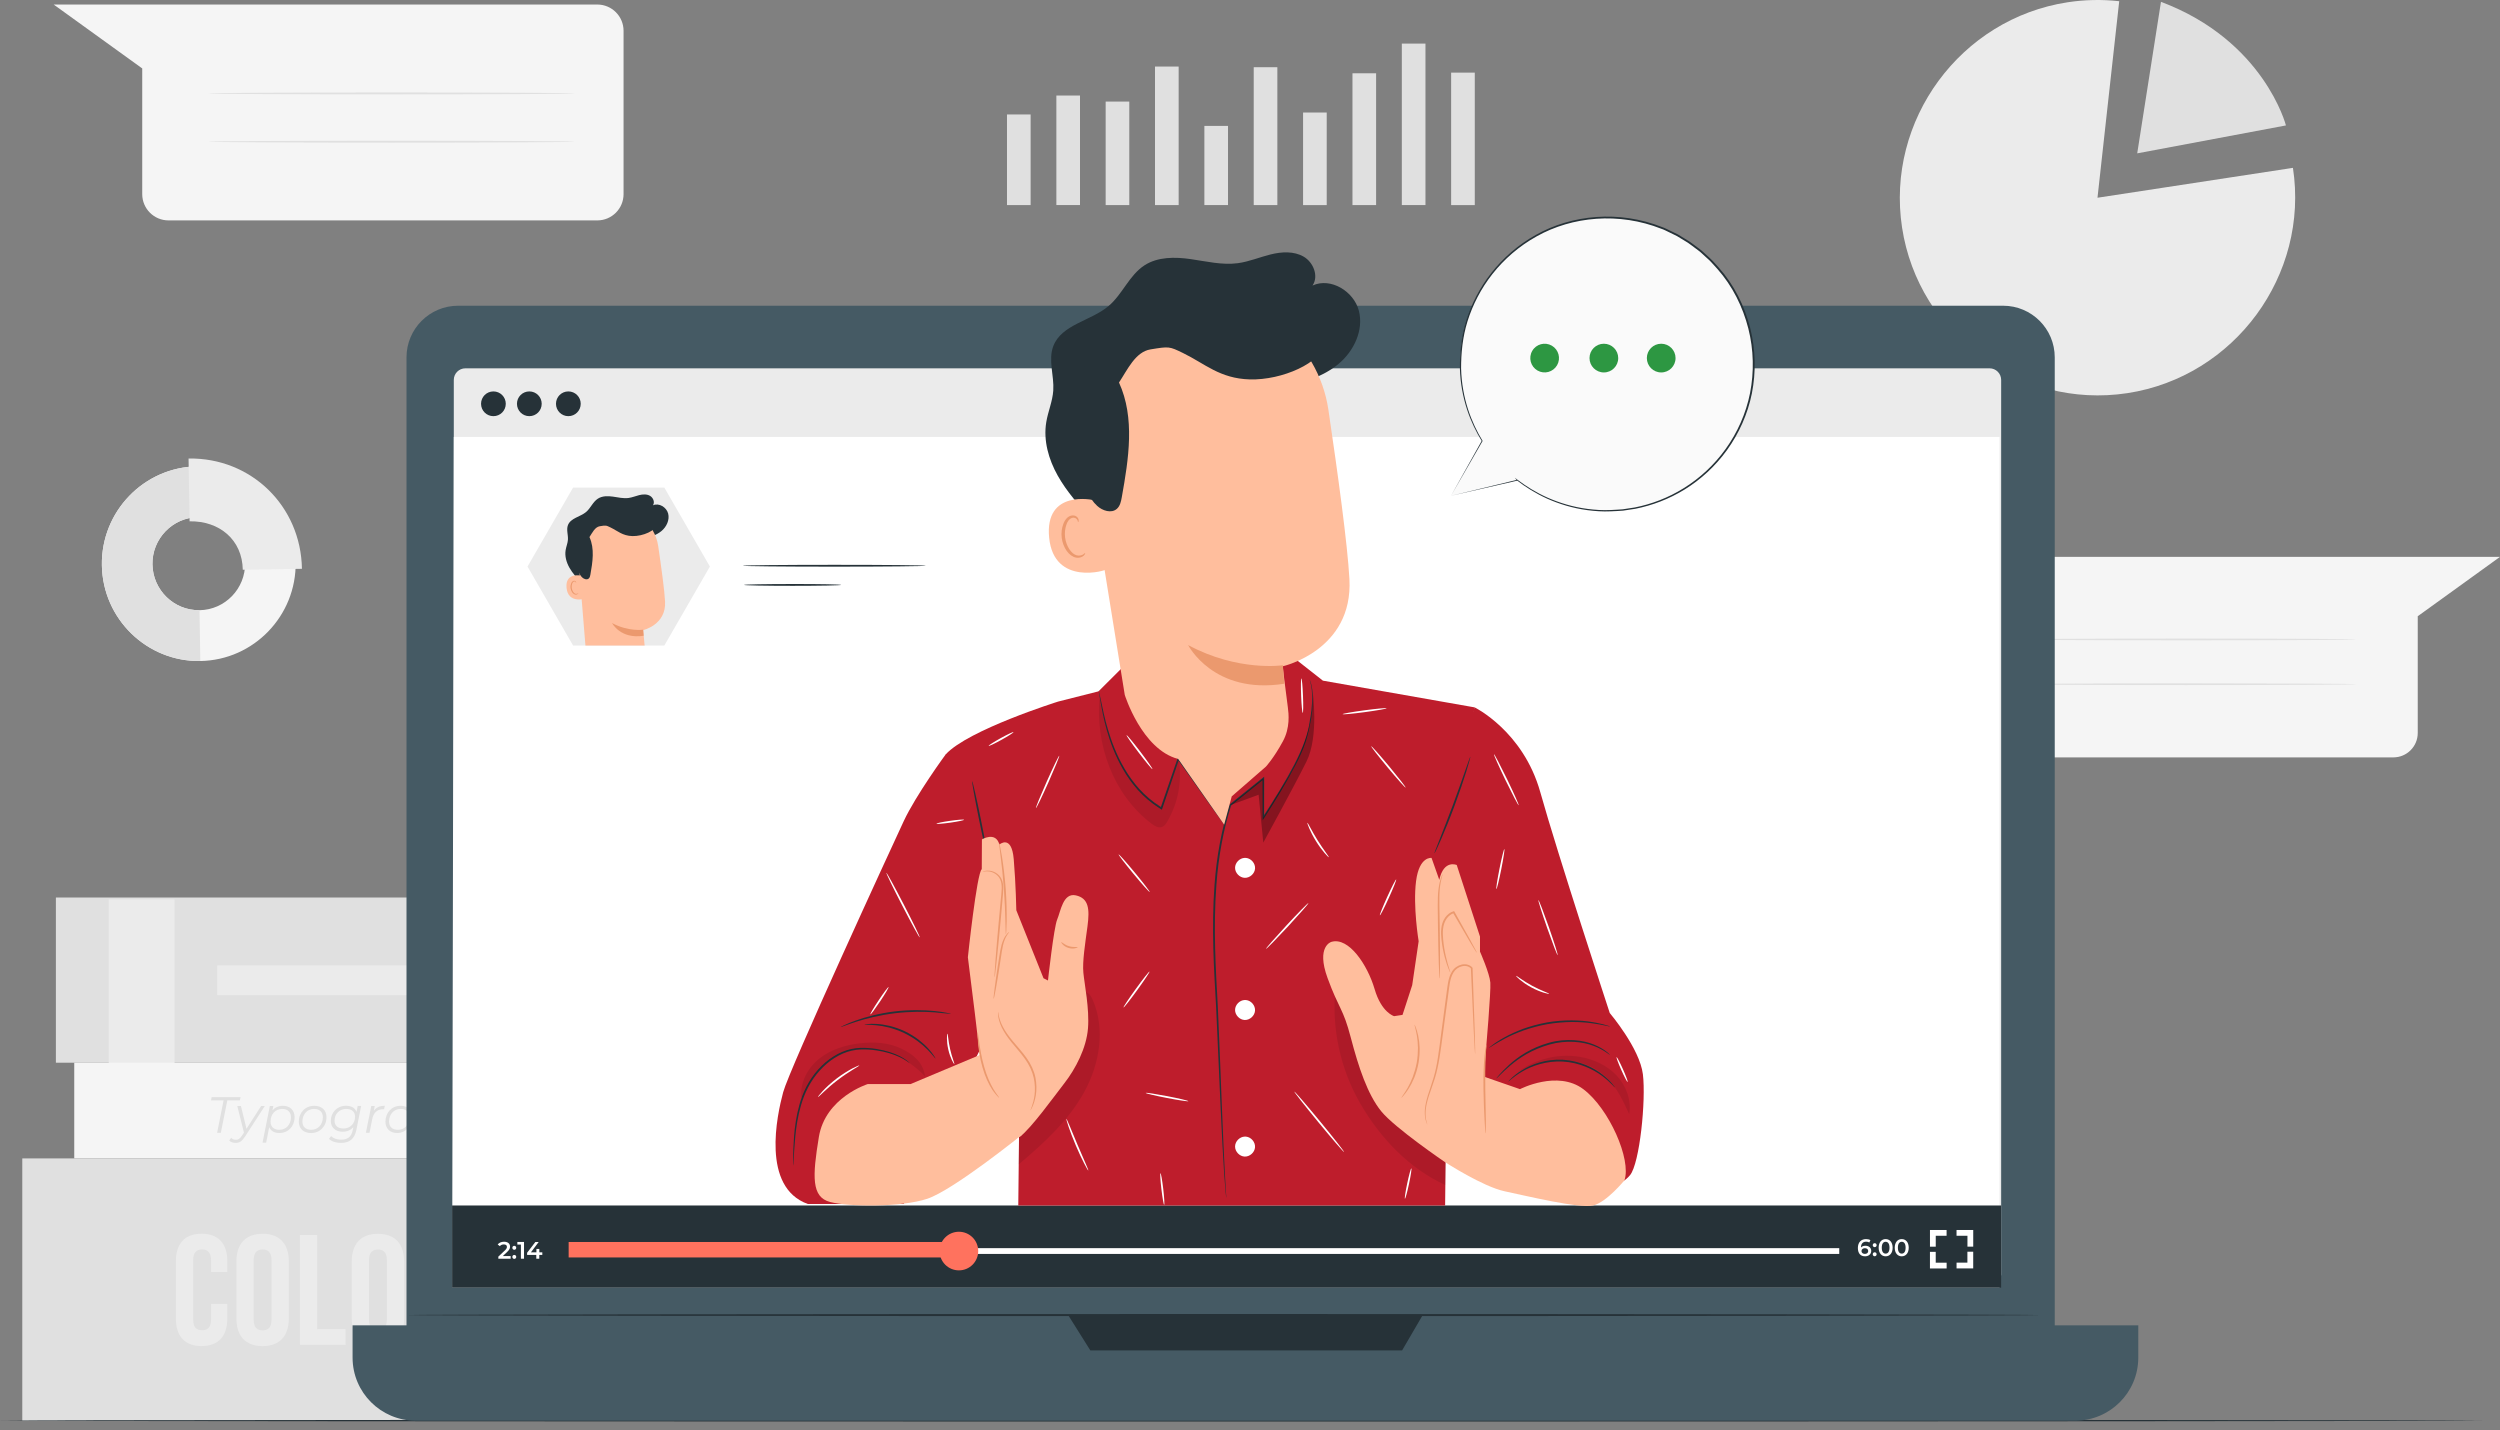 <svg xmlns="http://www.w3.org/2000/svg" width="222" height="127" viewBox="0 0 222 127" fill="none"><rect x="0" y="0" width="222" height="127" fill="#808080" stroke="none"/><path d="M177.155 49.449H212.53H222L214.695 54.721V65.091C214.695 66.287 213.726 67.256 212.53 67.256H177.155C175.96 67.256 174.99 66.287 174.99 65.091V51.614C174.99 50.419 175.96 49.449 177.155 49.449Z" fill="#F5F5F5"></path><path d="M179.023 56.782C179.023 56.826 185.787 56.861 194.13 56.861C202.473 56.861 209.236 56.826 209.236 56.782C209.236 56.738 202.473 56.703 194.13 56.703C185.787 56.703 179.023 56.738 179.023 56.782Z" fill="#E0E0E0"></path><path d="M179.023 60.758C179.023 60.802 185.787 60.837 194.13 60.837C202.473 60.837 209.236 60.802 209.236 60.758C209.236 60.714 202.473 60.68 194.13 60.68C185.787 60.68 179.023 60.718 179.023 60.758Z" fill="#E0E0E0"></path><path d="M109.048 11.18H106.949V18.21H109.048V11.18Z" fill="#E0E0E0"></path><path d="M91.519 10.164H89.42V18.211H91.519V10.164Z" fill="#E0E0E0"></path><path d="M95.904 8.484H93.805V18.209H95.904V8.484Z" fill="#E0E0E0"></path><path d="M100.281 9.02H98.182V18.212H100.281V9.02Z" fill="#E0E0E0"></path><path d="M104.664 5.91H102.564V18.212H104.664V5.91Z" fill="#E0E0E0"></path><path d="M113.429 5.969H111.33V18.211H113.429V5.969Z" fill="#E0E0E0"></path><path d="M117.812 9.992H115.713V18.213H117.812V9.992Z" fill="#E0E0E0"></path><path d="M122.199 6.508H120.1V18.212H122.199V6.508Z" fill="#E0E0E0"></path><path d="M126.582 3.871H124.482V18.21H126.582V3.871Z" fill="#E0E0E0"></path><path d="M130.96 6.449H128.861V18.213H130.96V6.449Z" fill="#E0E0E0"></path><path d="M186.257 17.559L203.613 14.906C205.067 24.426 198.43 33.458 188.91 34.912C179.389 36.366 170.357 29.729 168.903 20.209C167.449 10.688 174.086 1.656 183.607 0.202C185.124 -0.031 186.663 -0.062 188.186 0.108L186.257 17.559Z" fill="#EBEBEB"></path><path d="M191.894 0.164L189.785 13.618L202.991 11.138C202.994 11.135 201.052 3.598 191.894 0.164Z" fill="#E0E0E0"></path><path d="M9.046 50.195C8.97 45.43 12.769 41.49 17.512 41.411C22.258 41.336 26.179 45.15 26.255 49.915C26.33 54.68 22.532 58.62 17.789 58.699C13.043 58.774 9.122 54.96 9.046 50.195ZM21.764 49.987C21.726 47.709 19.854 45.883 17.584 45.921C15.315 45.959 13.499 47.841 13.537 50.12C13.575 52.398 15.447 54.223 17.716 54.186C19.986 54.151 21.802 52.266 21.764 49.987Z" fill="#F5F5F5"></path><path d="M9.046 50.194C8.97 45.429 12.769 41.489 17.512 41.41L17.584 45.92C15.315 45.958 13.499 47.84 13.537 50.118C13.575 52.397 15.447 54.222 17.716 54.185L17.789 58.694C13.043 58.773 9.122 54.959 9.046 50.194Z" fill="#E0E0E0"></path><path d="M16.744 40.716C22.296 40.628 26.724 44.933 26.812 50.51L21.559 50.595C21.515 47.929 19.488 46.249 16.835 46.293L16.744 40.716Z" fill="#EBEBEB"></path><path d="M64.955 80.547H54.016V93.551H64.955V80.547Z" fill="#F5F5F5"></path><path d="M54.396 79.699H4.963V94.368H54.396V79.699Z" fill="#E0E0E0"></path><path d="M65.28 80.933H53.062V79.699H65.28C65.62 79.699 65.897 79.976 65.897 80.316C65.897 80.659 65.62 80.933 65.28 80.933Z" fill="#E0E0E0"></path><path d="M65.28 94.363H53.062V93.129H65.28C65.62 93.129 65.897 93.406 65.897 93.746C65.897 94.089 65.62 94.363 65.28 94.363Z" fill="#E0E0E0"></path><path d="M50.507 79.699H44.666V94.368H50.507V79.699Z" fill="#EBEBEB"></path><path d="M15.497 79.863H9.656V94.532H15.497V79.863Z" fill="#EBEBEB"></path><path d="M64.95 82.691C64.95 82.726 62.583 82.757 59.662 82.757C56.742 82.757 54.375 82.729 54.375 82.691C54.375 82.656 56.742 82.625 59.662 82.625C62.583 82.625 64.95 82.656 64.95 82.691Z" fill="#E0E0E0"></path><path d="M64.95 84.652C64.95 84.687 62.583 84.718 59.662 84.718C56.742 84.718 54.375 84.69 54.375 84.652C54.375 84.617 56.742 84.586 59.662 84.586C62.583 84.586 64.95 84.614 64.95 84.652Z" fill="#E0E0E0"></path><path d="M64.95 87.05C64.95 87.085 62.583 87.117 59.662 87.117C56.742 87.117 54.375 87.088 54.375 87.05C54.375 87.016 56.742 86.984 59.662 86.984C62.583 86.984 64.95 87.013 64.95 87.05Z" fill="#E0E0E0"></path><path d="M64.95 89.453C64.95 89.487 62.583 89.519 59.662 89.519C56.742 89.519 54.375 89.491 54.375 89.453C54.375 89.418 56.742 89.387 59.662 89.387C62.583 89.39 64.95 89.418 64.95 89.453Z" fill="#E0E0E0"></path><path d="M64.95 91.847C64.95 91.882 62.583 91.913 59.662 91.913C56.742 91.913 54.375 91.885 54.375 91.847C54.375 91.813 56.742 91.781 59.662 91.781C62.583 91.784 64.95 91.813 64.95 91.847Z" fill="#E0E0E0"></path><path d="M41.523 85.731H19.285V88.371H41.523V85.731Z" fill="#EBEBEB"></path><path d="M64.839 94.656H53.732V102.581H64.839V94.656Z" fill="#FAFAFA"></path><path d="M53.858 94.367H6.594V102.865H53.858V94.367Z" fill="#F5F5F5"></path><path d="M53.514 94.944H65.451C65.608 94.944 65.737 94.815 65.737 94.657C65.737 94.5 65.608 94.371 65.451 94.371H53.514V94.944Z" fill="#F5F5F5"></path><path d="M53.514 102.869H65.605C65.677 102.869 65.737 102.809 65.737 102.737V102.425C65.737 102.353 65.677 102.293 65.605 102.293H53.514V102.869Z" fill="#F5F5F5"></path><path d="M64.841 96.16C64.841 96.195 62.383 96.226 59.349 96.226C56.315 96.226 53.857 96.198 53.857 96.16C53.857 96.125 56.315 96.094 59.349 96.094C62.38 96.094 64.841 96.125 64.841 96.16Z" fill="#E0E0E0"></path><path d="M64.841 97.66C64.841 97.695 62.383 97.726 59.349 97.726C56.315 97.726 53.857 97.698 53.857 97.66C53.857 97.625 56.315 97.594 59.349 97.594C62.38 97.597 64.841 97.625 64.841 97.66Z" fill="#E0E0E0"></path><path d="M64.841 99.16C64.841 99.195 62.383 99.226 59.349 99.226C56.315 99.226 53.857 99.198 53.857 99.16C53.857 99.125 56.315 99.094 59.349 99.094C62.38 99.094 64.841 99.122 64.841 99.16Z" fill="#E0E0E0"></path><path d="M64.841 100.66C64.841 100.694 62.383 100.726 59.349 100.726C56.315 100.726 53.857 100.698 53.857 100.66C53.857 100.625 56.315 100.594 59.349 100.594C62.38 100.594 64.841 100.622 64.841 100.66Z" fill="#E0E0E0"></path><path d="M66.522 103.621H55.185V125.101H66.522V103.621Z" fill="#EBEBEB"></path><path d="M55.188 102.867H1.979V126.156H55.188V102.867Z" fill="#E0E0E0"></path><path d="M67.41 126.155H53.732V124.645H67.41C67.829 124.645 68.165 124.981 68.165 125.4C68.165 125.818 67.826 126.155 67.41 126.155Z" fill="#E0E0E0"></path><path d="M67.819 104.374H53.732V102.863H67.819C68.011 102.863 68.165 103.017 68.165 103.209V104.028C68.165 104.22 68.008 104.374 67.819 104.374Z" fill="#E0E0E0"></path><path d="M66.522 106.5C66.522 106.534 63.985 106.566 60.854 106.566C57.722 106.566 55.185 106.537 55.185 106.5C55.185 106.465 57.722 106.434 60.854 106.434C63.985 106.437 66.522 106.465 66.522 106.5Z" fill="#E0E0E0"></path><path d="M66.522 109.254C66.522 109.288 63.985 109.32 60.854 109.32C57.722 109.32 55.185 109.291 55.185 109.254C55.185 109.219 57.722 109.188 60.854 109.188C63.985 109.187 66.522 109.216 66.522 109.254Z" fill="#E0E0E0"></path><path d="M66.522 112.011C66.522 112.046 63.985 112.077 60.854 112.077C57.722 112.077 55.185 112.049 55.185 112.011C55.185 111.977 57.722 111.945 60.854 111.945C63.985 111.945 66.522 111.977 66.522 112.011Z" fill="#E0E0E0"></path><path d="M66.522 114.765C66.522 114.8 63.985 114.831 60.854 114.831C57.722 114.831 55.185 114.803 55.185 114.765C55.185 114.731 57.722 114.699 60.854 114.699C63.985 114.702 66.522 114.731 66.522 114.765Z" fill="#E0E0E0"></path><path d="M66.522 117.527C66.522 117.562 63.985 117.593 60.854 117.593C57.722 117.593 55.185 117.565 55.185 117.527C55.185 117.492 57.722 117.461 60.854 117.461C63.985 117.461 66.522 117.489 66.522 117.527Z" fill="#E0E0E0"></path><path d="M66.522 120.281C66.522 120.316 63.985 120.347 60.854 120.347C57.722 120.347 55.185 120.319 55.185 120.281C55.185 120.246 57.722 120.215 60.854 120.215C63.985 120.215 66.522 120.246 66.522 120.281Z" fill="#E0E0E0"></path><path d="M66.522 123.027C66.522 123.062 63.985 123.093 60.854 123.093C57.722 123.093 55.185 123.065 55.185 123.027C55.185 122.992 57.722 122.961 60.854 122.961C63.985 122.964 66.522 122.992 66.522 123.027Z" fill="#E0E0E0"></path><path d="M20.187 115.783V117.08C20.187 118.641 19.406 119.531 17.902 119.531C16.398 119.531 15.617 118.641 15.617 117.08V112.006C15.617 110.445 16.398 109.555 17.902 109.555C19.406 109.555 20.187 110.445 20.187 112.006V112.954H18.739V111.909C18.739 111.213 18.434 110.949 17.946 110.949C17.458 110.949 17.153 111.213 17.153 111.909V117.177C17.153 117.873 17.458 118.124 17.946 118.124C18.434 118.124 18.739 117.873 18.739 117.177V115.783H20.187Z" fill="#EBEBEB"></path><path d="M20.994 112.01C20.994 110.449 21.816 109.559 23.32 109.559C24.824 109.559 25.646 110.449 25.646 112.01V117.084C25.646 118.645 24.824 119.535 23.32 119.535C21.816 119.535 20.994 118.645 20.994 117.084V112.01ZM22.527 117.178C22.527 117.873 22.832 118.138 23.32 118.138C23.808 118.138 24.113 117.873 24.113 117.178V111.913C24.113 111.217 23.808 110.953 23.32 110.953C22.832 110.953 22.527 111.217 22.527 111.913V117.178Z" fill="#EBEBEB"></path><path d="M26.635 109.672H28.167V118.031H30.688V119.425H26.635V109.672Z" fill="#EBEBEB"></path><path d="M31.234 112.014C31.234 110.453 32.056 109.562 33.56 109.562C35.065 109.562 35.886 110.453 35.886 112.014V117.087C35.886 118.648 35.065 119.539 33.56 119.539C32.056 119.539 31.234 118.648 31.234 117.087V112.014ZM32.767 117.182C32.767 117.877 33.072 118.142 33.56 118.142C34.048 118.142 34.353 117.877 34.353 117.182V111.917C34.353 111.221 34.048 110.957 33.56 110.957C33.072 110.957 32.767 111.221 32.767 111.917V117.182Z" fill="#EBEBEB"></path><path d="M38.34 109.672V117.197C38.34 117.892 38.646 118.144 39.134 118.144C39.621 118.144 39.927 117.892 39.927 117.197V109.672H41.374V117.099C41.374 118.66 40.594 119.551 39.09 119.551C37.585 119.551 36.805 118.66 36.805 117.099V109.672H38.34Z" fill="#EBEBEB"></path><path d="M45.626 119.425C45.541 119.173 45.487 119.022 45.487 118.226V116.693C45.487 115.787 45.182 115.453 44.483 115.453H43.955V119.425H42.422V109.672H44.735C46.324 109.672 47.007 110.411 47.007 111.916V112.681C47.007 113.685 46.686 114.339 46.003 114.66C46.771 114.981 47.02 115.718 47.02 116.737V118.242C47.02 118.717 47.032 119.063 47.187 119.425H45.626ZM43.955 111.066V114.062H44.553C45.125 114.062 45.471 113.81 45.471 113.03V112.07C45.471 111.375 45.236 111.066 44.691 111.066H43.955Z" fill="#EBEBEB"></path><path d="M19.855 97.715H18.738L18.798 97.426H21.363L21.3 97.715H20.186L19.61 100.592H19.28L19.855 97.715Z" fill="#E0E0E0"></path><path d="M23.516 98.211L21.779 100.899C21.486 101.352 21.263 101.49 20.92 101.49C20.7 101.49 20.473 101.415 20.354 101.276L20.527 101.04C20.631 101.147 20.766 101.213 20.948 101.213C21.153 101.213 21.31 101.119 21.496 100.829L21.663 100.578L21.071 98.211H21.395L21.889 100.238L23.189 98.211H23.516Z" fill="#E0E0E0"></path><path d="M26.16 99.196C26.16 100.014 25.59 100.612 24.812 100.612C24.359 100.612 24.045 100.427 23.906 100.093L23.636 101.468H23.314L23.963 98.211H24.271L24.196 98.592C24.422 98.34 24.74 98.195 25.124 98.195C25.732 98.192 26.16 98.573 26.16 99.196ZM25.835 99.215C25.835 98.749 25.549 98.472 25.052 98.472C24.46 98.472 24.026 98.938 24.026 99.59C24.026 100.055 24.312 100.326 24.809 100.326C25.401 100.329 25.835 99.863 25.835 99.215Z" fill="#E0E0E0"></path><path d="M26.533 99.605C26.533 98.796 27.109 98.195 27.909 98.195C28.569 98.195 28.991 98.586 28.991 99.199C28.991 100.014 28.415 100.615 27.616 100.615C26.955 100.612 26.533 100.216 26.533 99.605ZM28.67 99.215C28.67 98.749 28.384 98.472 27.887 98.472C27.295 98.472 26.854 98.941 26.854 99.59C26.854 100.055 27.141 100.326 27.638 100.326C28.23 100.329 28.67 99.863 28.67 99.215Z" fill="#E0E0E0"></path><path d="M32.071 98.21L31.655 100.3C31.488 101.14 31.045 101.49 30.27 101.49C29.823 101.49 29.455 101.364 29.213 101.131L29.402 100.885C29.591 101.081 29.912 101.203 30.292 101.203C30.893 101.203 31.211 100.926 31.325 100.354L31.378 100.089C31.152 100.344 30.831 100.498 30.428 100.498C29.798 100.498 29.377 100.133 29.377 99.538C29.377 98.774 29.943 98.191 30.733 98.191C31.17 98.191 31.526 98.371 31.661 98.733L31.762 98.207H32.071V98.21ZM31.529 99.164C31.529 98.73 31.236 98.472 30.742 98.472C30.141 98.472 29.707 98.915 29.707 99.519C29.707 99.954 29.997 100.212 30.494 100.212C31.092 100.215 31.529 99.771 31.529 99.164Z" fill="#E0E0E0"></path><path d="M34.168 98.195L34.109 98.507C34.077 98.507 34.055 98.501 34.017 98.501C33.511 98.501 33.171 98.79 33.054 99.382L32.815 100.59H32.494L32.966 98.211H33.275L33.193 98.645C33.404 98.337 33.715 98.195 34.168 98.195Z" fill="#E0E0E0"></path><path d="M36.898 98.211L36.423 100.59H36.115L36.19 100.216C35.964 100.464 35.649 100.612 35.262 100.612C34.651 100.612 34.227 100.232 34.227 99.605C34.227 98.79 34.796 98.195 35.57 98.195C36.024 98.195 36.338 98.381 36.474 98.712L36.574 98.214H36.898V98.211ZM36.364 99.215C36.364 98.749 36.077 98.472 35.58 98.472C34.988 98.472 34.548 98.941 34.548 99.59C34.548 100.055 34.834 100.326 35.331 100.326C35.926 100.329 36.364 99.863 36.364 99.215Z" fill="#E0E0E0"></path><path d="M39.986 99.196C39.986 100.014 39.416 100.612 38.639 100.612C38.185 100.612 37.871 100.427 37.732 100.093L37.462 101.468H37.141L37.789 98.211H38.097L38.022 98.592C38.248 98.34 38.566 98.195 38.95 98.195C39.554 98.192 39.986 98.573 39.986 99.196ZM39.661 99.215C39.661 98.749 39.375 98.472 38.878 98.472C38.286 98.472 37.852 98.938 37.852 99.59C37.852 100.055 38.138 100.326 38.636 100.326C39.227 100.329 39.661 99.863 39.661 99.215Z" fill="#E0E0E0"></path><path d="M42.862 98.968C42.862 99.053 42.853 99.144 42.834 99.238L42.563 100.592H42.242L42.513 99.235C42.525 99.16 42.535 99.087 42.535 99.018C42.535 98.678 42.33 98.483 41.921 98.483C41.414 98.483 41.065 98.76 40.952 99.314L40.7 100.589H40.379L41.049 97.231H41.37L41.103 98.565C41.329 98.307 41.647 98.19 42.012 98.19C42.55 98.194 42.862 98.483 42.862 98.968Z" fill="#E0E0E0"></path><path d="M45.874 98.211L44.137 100.899C43.844 101.352 43.62 101.49 43.277 101.49C43.057 101.49 42.831 101.415 42.711 101.276L42.884 101.04C42.988 101.147 43.123 101.213 43.306 101.213C43.51 101.213 43.668 101.119 43.853 100.829L44.02 100.578L43.428 98.211H43.753L44.247 100.238L45.547 98.211H45.874Z" fill="#E0E0E0"></path><path d="M53.04 0.402H14.963H4.766L12.63 6.077V17.24C12.63 18.527 13.675 19.572 14.963 19.572H53.04C54.328 19.572 55.372 18.527 55.372 17.24V2.734C55.372 1.447 54.328 0.402 53.04 0.402Z" fill="#F5F5F5"></path><path d="M51.029 8.296C51.029 8.343 43.749 8.381 34.767 8.381C25.785 8.381 18.506 8.343 18.506 8.296C18.506 8.249 25.785 8.211 34.767 8.211C43.749 8.211 51.029 8.249 51.029 8.296Z" fill="#E0E0E0"></path><path d="M51.029 12.581C51.029 12.628 43.749 12.666 34.767 12.666C25.785 12.666 18.506 12.628 18.506 12.581C18.506 12.534 25.785 12.496 34.767 12.496C43.749 12.496 51.029 12.534 51.029 12.581Z" fill="#E0E0E0"></path><path d="M220.47 126.152C220.47 126.196 171.112 126.234 110.24 126.234C49.345 126.234 0 126.196 0 126.152C0 126.108 49.348 126.07 110.24 126.07C171.109 126.07 220.47 126.108 220.47 126.152Z" fill="#263238"></path><path d="M177.875 123.937H40.683C38.15 123.937 36.098 121.885 36.098 119.352V31.734C36.098 29.2 38.15 27.148 40.683 27.148H177.875C180.409 27.148 182.461 29.2 182.461 31.734V119.352C182.461 121.882 180.409 123.937 177.875 123.937Z" fill="#455A64"></path><path d="M184.278 126.157H36.911C33.817 126.157 31.309 123.648 31.309 120.555V117.688H189.88V120.555C189.88 123.651 187.371 126.157 184.278 126.157Z" fill="#455A64"></path><path d="M94.853 116.781L96.82 119.913H124.509L126.335 116.781H94.853Z" fill="#263238"></path><path d="M181.202 116.778C181.202 116.832 148.717 116.872 108.653 116.872C68.577 116.872 36.098 116.832 36.098 116.778C36.098 116.725 68.577 116.684 108.653 116.684C148.717 116.684 181.202 116.725 181.202 116.778Z" fill="#263238"></path><path d="M176.671 114.21H41.326C40.756 114.21 40.297 113.747 40.297 113.181V33.736C40.297 33.166 40.76 32.707 41.326 32.707H176.674C177.244 32.707 177.703 33.17 177.703 33.736V113.181C177.7 113.747 177.24 114.21 176.671 114.21Z" fill="#EBEBEB"></path><path d="M177.56 114.329H40.15L40.298 38.797H177.56V114.329Z" fill="white"></path><path d="M51.568 35.856C51.568 36.464 51.077 36.955 50.469 36.955C49.862 36.955 49.371 36.464 49.371 35.856C49.371 35.249 49.862 34.758 50.469 34.758C51.077 34.758 51.568 35.249 51.568 35.856Z" fill="#263238"></path><path d="M44.913 35.856C44.913 36.464 44.423 36.955 43.815 36.955C43.208 36.955 42.717 36.464 42.717 35.856C42.717 35.249 43.208 34.758 43.815 34.758C44.423 34.758 44.913 35.249 44.913 35.856Z" fill="#263238"></path><path d="M48.103 35.856C48.103 36.464 47.612 36.955 47.005 36.955C46.397 36.955 45.906 36.464 45.906 35.856C45.906 35.249 46.397 34.758 47.005 34.758C47.612 34.758 48.103 35.249 48.103 35.856Z" fill="#263238"></path><path d="M177.701 107.047H40.147V114.342H177.701V107.047Z" fill="#263238"></path><path d="M45.347 111.54V111.773H44.252V111.587L44.844 111.027C44.988 110.889 45.014 110.804 45.014 110.719C45.014 110.583 44.919 110.505 44.737 110.505C44.592 110.505 44.472 110.555 44.387 110.659L44.195 110.511C44.309 110.357 44.516 110.266 44.759 110.266C45.083 110.266 45.291 110.429 45.291 110.694C45.291 110.838 45.25 110.971 45.045 111.163L44.648 111.54H45.347Z" fill="white"></path><path d="M45.496 110.805C45.496 110.698 45.575 110.629 45.669 110.629C45.764 110.629 45.842 110.698 45.842 110.805C45.842 110.906 45.764 110.981 45.669 110.981C45.575 110.981 45.496 110.909 45.496 110.805ZM45.496 111.614C45.496 111.507 45.575 111.438 45.669 111.438C45.764 111.438 45.842 111.507 45.842 111.614C45.842 111.715 45.764 111.79 45.669 111.79C45.575 111.79 45.496 111.718 45.496 111.614Z" fill="white"></path><path d="M46.533 110.288V111.774H46.256V110.518H45.941V110.285H46.533V110.288Z" fill="white"></path><path d="M48.154 111.438H47.889V111.775H47.622V111.438H46.807V111.246L47.54 110.289H47.836L47.147 111.205H47.634V110.906H47.892V111.205H48.157V111.438H48.154Z" fill="white"></path><path d="M163.325 110.836H50.58V111.349H163.325V110.836Z" fill="white"></path><path d="M85.729 110.289H50.496V111.661H85.729V110.289Z" fill="#FF725E"></path><path d="M86.866 111.094C86.866 112.041 86.098 112.809 85.151 112.809C84.204 112.809 83.436 112.041 83.436 111.094C83.436 110.147 84.204 109.379 85.151 109.379C86.098 109.379 86.866 110.147 86.866 111.094Z" fill="#FF725E"></path><path d="M166.165 111.079C166.165 111.375 165.926 111.561 165.621 111.561C165.215 111.561 164.979 111.3 164.979 110.821C164.979 110.311 165.274 110.031 165.706 110.031C165.853 110.031 165.995 110.063 166.096 110.126L165.995 110.333C165.913 110.28 165.816 110.261 165.712 110.261C165.432 110.261 165.255 110.434 165.255 110.774V110.777C165.344 110.673 165.488 110.623 165.652 110.623C165.948 110.623 166.165 110.802 166.165 111.079ZM165.897 111.092C165.897 110.938 165.781 110.84 165.602 110.84C165.422 110.84 165.3 110.947 165.3 111.095C165.3 111.233 165.41 111.347 165.608 111.347C165.781 111.344 165.897 111.246 165.897 111.092Z" fill="white"></path><path d="M166.299 110.571C166.299 110.464 166.378 110.395 166.472 110.395C166.566 110.395 166.645 110.464 166.645 110.571C166.645 110.671 166.566 110.747 166.472 110.747C166.378 110.747 166.299 110.671 166.299 110.571ZM166.299 111.38C166.299 111.273 166.378 111.203 166.472 111.203C166.566 111.203 166.645 111.273 166.645 111.38C166.645 111.48 166.566 111.556 166.472 111.556C166.378 111.556 166.299 111.48 166.299 111.38Z" fill="white"></path><path d="M166.824 110.796C166.824 110.308 167.092 110.031 167.444 110.031C167.8 110.031 168.067 110.308 168.067 110.796C168.067 111.284 167.8 111.561 167.444 111.561C167.092 111.561 166.824 111.284 166.824 110.796ZM167.787 110.796C167.787 110.437 167.649 110.27 167.444 110.27C167.243 110.27 167.101 110.437 167.101 110.796C167.101 111.155 167.243 111.322 167.444 111.322C167.649 111.322 167.787 111.155 167.787 110.796Z" fill="white"></path><path d="M168.252 110.796C168.252 110.308 168.519 110.031 168.872 110.031C169.228 110.031 169.495 110.308 169.495 110.796C169.495 111.284 169.228 111.561 168.872 111.561C168.519 111.561 168.252 111.284 168.252 110.796ZM169.218 110.796C169.218 110.437 169.08 110.27 168.875 110.27C168.674 110.27 168.532 110.437 168.532 110.796C168.532 111.155 168.674 111.322 168.875 111.322C169.077 111.322 169.218 111.155 169.218 110.796Z" fill="white"></path><path d="M171.894 110.705H171.381V109.223H172.857V109.736H171.894V110.705Z" fill="white"></path><path d="M172.861 112.64H171.379V111.164H171.892V112.127H172.861V112.64Z" fill="white"></path><path d="M175.221 112.635H173.742V112.122H174.705V111.152H175.221V112.635Z" fill="white"></path><path d="M175.223 110.702H174.71V109.736H173.74V109.223H175.223V110.702Z" fill="white"></path><path d="M58.992 43.297H50.891L46.844 50.309L50.891 57.324H58.992L63.039 50.309L58.992 43.297Z" fill="#EBEBEB"></path><path d="M51.553 51.683C51.191 51.283 50.826 50.877 50.561 50.405C50.297 49.933 50.14 49.386 50.228 48.85C50.278 48.539 50.41 48.243 50.432 47.928C50.461 47.494 50.278 47.041 50.432 46.635C50.672 45.999 51.528 45.901 52.047 45.464C52.45 45.121 52.648 44.567 53.092 44.281C53.479 44.029 53.979 44.035 54.435 44.101C54.892 44.167 55.355 44.281 55.811 44.221C56.138 44.177 56.443 44.045 56.764 43.966C57.085 43.887 57.441 43.865 57.724 44.032C58.008 44.199 58.168 44.602 57.982 44.872C58.514 44.627 59.188 45.042 59.333 45.606C59.477 46.172 59.188 46.783 58.738 47.157C58.288 47.532 57.705 47.705 57.133 47.812C55.509 48.117 53.743 47.944 52.343 47.066" fill="#263238"></path><path d="M59.058 53.412C59.005 52.408 58.722 50.35 58.448 48.49C58.152 46.488 56.368 45.053 54.35 45.188L54.149 45.201C51.996 45.472 51.024 47.451 51.354 49.598L51.987 57.324H57.242C57.242 57.324 57.12 55.968 57.117 55.955C57.117 55.952 59.172 55.489 59.058 53.412Z" fill="#FFBE9D"></path><path d="M57.112 55.917C57.112 55.917 55.806 56.112 54.352 55.328C54.352 55.328 55.091 56.779 57.153 56.455L57.112 55.917Z" fill="#EB996E"></path><path d="M51.626 51.124C51.589 51.111 50.169 50.797 50.311 52.216C50.452 53.632 51.988 53.173 51.985 53.132C51.985 53.088 51.626 51.124 51.626 51.124Z" fill="#FFBE9D"></path><path d="M51.354 52.662C51.348 52.658 51.332 52.681 51.291 52.706C51.254 52.728 51.184 52.747 51.106 52.728C50.951 52.687 50.8 52.463 50.769 52.209C50.753 52.079 50.769 51.953 50.803 51.85C50.835 51.743 50.898 51.664 50.97 51.642C51.043 51.617 51.102 51.658 51.121 51.696C51.143 51.733 51.137 51.761 51.147 51.765C51.15 51.768 51.175 51.739 51.156 51.68C51.147 51.651 51.128 51.62 51.09 51.598C51.052 51.573 51.002 51.563 50.948 51.576C50.841 51.595 50.75 51.705 50.712 51.821C50.668 51.938 50.646 52.079 50.665 52.224C50.703 52.507 50.876 52.762 51.087 52.8C51.187 52.816 51.269 52.778 51.31 52.74C51.357 52.696 51.361 52.662 51.354 52.662Z" fill="#EB996E"></path><path d="M58.342 46.55C58.245 47.113 57.102 47.629 56.152 47.604C55.277 47.579 54.846 47.145 54.21 46.836C53.807 46.641 53.807 46.641 53.263 46.729C52.822 46.801 52.592 47.321 52.344 47.692C52.816 48.721 52.624 49.917 52.426 51.031C52.404 51.154 52.375 51.286 52.281 51.371C52.12 51.513 51.862 51.428 51.708 51.283C51.456 51.053 51.343 50.713 51.261 50.383C51.072 49.631 51.003 48.844 51.12 48.079C51.239 47.315 51.554 46.569 52.079 45.999C52.734 45.285 53.688 44.872 54.657 44.822C55.623 44.772 56.596 45.071 57.404 45.602C57.776 45.851 58.128 46.153 58.342 46.55Z" fill="#263238"></path><path d="M82.218 50.238C82.218 50.282 78.576 50.32 74.085 50.32C69.594 50.32 65.953 50.282 65.953 50.238C65.953 50.194 69.594 50.156 74.085 50.156C78.576 50.156 82.218 50.191 82.218 50.238Z" fill="#263238"></path><path d="M74.698 51.941C74.698 51.985 72.766 52.023 70.38 52.023C67.995 52.023 66.062 51.985 66.062 51.941C66.062 51.897 67.995 51.86 70.38 51.86C72.766 51.856 74.698 51.894 74.698 51.941Z" fill="#263238"></path><path d="M130.94 62.812C130.94 62.812 135.261 64.918 136.781 70.356C138.301 75.795 142.946 89.957 142.946 89.957C142.946 89.957 145.602 93.082 145.889 95.395C146.172 97.709 145.605 103.307 144.749 104.352C143.897 105.397 142.679 105.224 142.679 105.224L131.497 104.163L127.094 74.68L130.94 62.812Z" fill="#BE1D2C"></path><path d="M93.966 62.299C93.966 62.299 85.973 64.807 83.981 66.988L90.527 97.444L90.423 107.052H128.327C128.327 106.577 128.667 75.149 128.667 75.149L130.946 62.815L117.473 60.442L114.817 58.355L99.827 59.114L97.548 61.392L93.966 62.299Z" fill="#BE1D2C"></path><g opacity="0.3"><path opacity="0.3" d="M97.004 88.719C96.887 88.461 96.72 88.181 96.443 88.124C95.987 88.03 95.682 88.571 95.528 89.008C94.297 92.496 92.667 95.703 90.549 98.73L90.451 103.407C92.66 101.547 94.838 99.555 96.248 97.034C97.652 94.513 98.193 91.35 97.004 88.719Z" fill="black"></path></g><path d="M83.978 66.988C83.978 66.988 81.344 70.579 80.248 72.924C79.153 75.269 70.089 94.957 69.545 96.99C68.997 99.023 67.59 105.428 71.732 106.913H80.248L88.796 89.626L89.234 69.563L83.978 66.988Z" fill="#BE1D2C"></path><path d="M80.797 94.425C80.784 94.437 80.608 94.258 80.215 94.034C79.825 93.814 79.214 93.559 78.427 93.386C78.034 93.301 77.596 93.232 77.124 93.204C76.652 93.175 76.145 93.182 75.629 93.301C74.597 93.531 73.571 94.186 72.762 95.101C71.941 96.017 71.437 97.1 71.138 98.12C70.836 99.142 70.707 100.102 70.625 100.905C70.547 101.71 70.515 102.365 70.487 102.818C70.474 103.029 70.462 103.202 70.455 103.341C70.446 103.46 70.44 103.523 70.433 103.523C70.427 103.523 70.424 103.46 70.424 103.341C70.424 103.202 70.424 103.029 70.427 102.818C70.436 102.365 70.449 101.707 70.512 100.895C70.578 100.086 70.698 99.117 70.993 98.075C71.286 97.04 71.799 95.929 72.639 94.991C73.467 94.053 74.525 93.383 75.598 93.153C76.133 93.034 76.655 93.031 77.134 93.068C77.612 93.103 78.056 93.178 78.452 93.273C79.249 93.462 79.859 93.736 80.246 93.978C80.438 94.1 80.58 94.211 80.668 94.293C80.756 94.374 80.8 94.421 80.797 94.425Z" fill="#263238"></path><path d="M76.76 90.982C76.76 90.969 76.861 90.954 77.046 90.935C77.232 90.913 77.502 90.906 77.836 90.925C78.17 90.941 78.566 90.998 78.997 91.098C79.425 91.205 79.891 91.363 80.354 91.58C80.813 91.803 81.229 92.064 81.581 92.332C81.931 92.606 82.223 92.876 82.447 93.128C82.67 93.377 82.837 93.591 82.934 93.748C83.035 93.906 83.089 93.994 83.079 94C83.054 94.019 82.824 93.676 82.362 93.207C82.132 92.971 81.836 92.713 81.49 92.455C81.138 92.2 80.731 91.948 80.281 91.731C79.828 91.517 79.378 91.363 78.96 91.249C78.538 91.142 78.154 91.076 77.827 91.048C77.172 90.979 76.76 91.013 76.76 90.982Z" fill="#263238"></path><path d="M84.455 90.033C84.452 90.046 84.313 90.033 84.061 90.002C83.81 89.97 83.445 89.933 82.995 89.898C82.094 89.829 80.842 89.813 79.47 89.977C78.101 90.143 76.886 90.455 76.027 90.732C75.596 90.87 75.249 90.993 75.013 91.084C74.777 91.172 74.642 91.217 74.639 91.207C74.636 91.198 74.758 91.132 74.991 91.025C75.221 90.914 75.561 90.776 75.992 90.622C76.848 90.313 78.069 89.98 79.454 89.813C80.835 89.649 82.104 89.684 83.007 89.781C83.46 89.829 83.825 89.885 84.074 89.936C84.323 89.992 84.458 90.024 84.455 90.033Z" fill="#263238"></path><path d="M108.718 73.214C108.715 73.218 108.687 73.183 108.63 73.111C108.57 73.029 108.492 72.925 108.397 72.799C108.189 72.509 107.9 72.11 107.541 71.612C106.805 70.574 105.782 69.129 104.573 67.427L104.706 67.408C104.246 68.755 103.739 70.243 103.208 71.808L103.173 71.905L103.088 71.849C103.031 71.814 102.971 71.773 102.912 71.735C102.207 71.288 101.584 70.75 101.058 70.168C100.532 69.582 100.095 68.959 99.733 68.336C99.009 67.087 98.572 65.856 98.276 64.814C97.98 63.77 97.826 62.901 97.725 62.306C97.675 62.02 97.637 61.793 97.606 61.62C97.59 61.541 97.574 61.485 97.565 61.444C97.549 61.409 97.543 61.387 97.546 61.387C97.58 61.371 97.672 61.702 97.788 62.297C97.911 62.889 98.081 63.751 98.389 64.786C98.698 65.819 99.141 67.037 99.865 68.264C100.227 68.878 100.658 69.488 101.178 70.064C101.7 70.634 102.311 71.162 103 71.6C103.06 71.638 103.119 71.675 103.173 71.71L103.053 71.754C103.591 70.19 104.101 68.704 104.564 67.361L104.611 67.219L104.696 67.342C105.883 69.057 106.89 70.514 107.614 71.562C107.96 72.069 108.234 72.478 108.435 72.774C108.523 72.906 108.592 73.013 108.649 73.098C108.696 73.174 108.721 73.211 108.718 73.214Z" fill="#263238"></path><g opacity="0.3"><path opacity="0.3" d="M118.585 87.75C118.232 91.272 119.01 94.897 120.775 97.963C122.538 101.031 125.125 103.763 128.344 105.233C128.448 102.107 128.297 98.425 128.401 95.3L118.585 87.75Z" fill="black"></path></g><path d="M118.227 83.638C118.227 83.638 116.852 84.019 117.884 86.842C118.916 89.662 119.259 89.492 119.949 92.133C120.638 94.77 121.44 97.181 122.646 98.673C123.851 100.164 128.326 103.205 128.326 103.205L132.342 99.418C132.342 99.418 131.681 96.595 131.839 94.679C131.996 92.762 132.399 88.057 132.342 87.255C132.286 86.452 131.423 84.501 131.423 84.501V83.166L129.359 76.812C129.359 76.812 128.21 76.296 127.81 78.131L127.121 76.183C127.121 76.183 126.032 76.01 125.746 78.247C125.459 80.485 125.976 83.582 125.976 83.582L125.403 87.484L124.544 90.122L123.798 90.235C123.798 90.235 122.674 89.93 122.06 87.815C121.44 85.703 119.776 83.179 118.227 83.638Z" fill="#FFBE9D"></path><path d="M130.994 93.617C130.991 93.617 130.984 93.567 130.975 93.472C130.969 93.362 130.959 93.224 130.947 93.051C130.925 92.667 130.896 92.135 130.862 91.471C130.799 90.102 130.714 88.195 130.613 85.97L130.632 86.017C130.446 85.796 130.119 85.73 129.82 85.806C129.515 85.878 129.244 86.067 129.074 86.35C128.725 86.914 128.703 87.65 128.596 88.361C128.378 89.97 128.171 91.499 127.982 92.897C127.888 93.592 127.787 94.256 127.648 94.87C127.516 95.484 127.33 96.044 127.151 96.544C126.975 97.044 126.817 97.498 126.72 97.907C126.622 98.316 126.581 98.675 126.591 98.971C126.603 99.562 126.777 99.864 126.748 99.871C126.742 99.874 126.71 99.798 126.651 99.65C126.603 99.499 126.537 99.273 126.525 98.974C126.506 98.675 126.537 98.303 126.629 97.888C126.72 97.472 126.871 97.013 127.041 96.51C127.214 96.006 127.39 95.455 127.516 94.845C127.645 94.237 127.74 93.576 127.831 92.881C128.017 91.484 128.218 89.954 128.432 88.346C128.482 87.987 128.52 87.634 128.583 87.279C128.646 86.926 128.744 86.574 128.939 86.272C129.121 85.963 129.442 85.737 129.782 85.658C130.119 85.573 130.519 85.649 130.748 85.925L130.764 85.948V85.973C130.84 88.198 130.906 90.105 130.953 91.477C130.969 92.141 130.984 92.673 130.994 93.06C130.997 93.233 130.997 93.372 130.997 93.482C131 93.57 130.997 93.617 130.994 93.617Z" fill="#EB996E"></path><path d="M128.797 86.385C128.787 86.389 128.724 86.263 128.627 86.027C128.532 85.791 128.406 85.441 128.29 84.998C128.174 84.557 128.063 84.019 128 83.418C127.969 83.116 127.947 82.795 127.985 82.461C128.019 82.127 128.117 81.775 128.331 81.476C128.513 81.218 128.772 81.01 129.064 80.925L129.127 80.906L129.159 80.963C129.741 81.989 130.244 82.895 130.6 83.547C130.764 83.852 130.899 84.107 131.012 84.318C131.107 84.5 131.154 84.601 131.145 84.607C131.135 84.614 131.072 84.519 130.962 84.346C130.839 84.145 130.688 83.896 130.509 83.6C130.128 82.961 129.606 82.068 129.017 81.045L129.111 81.082C128.86 81.158 128.63 81.337 128.466 81.573C128.274 81.844 128.18 82.165 128.145 82.48C128.111 82.798 128.126 83.109 128.152 83.405C128.205 84 128.299 84.532 128.403 84.972C128.504 85.413 128.611 85.766 128.687 86.008C128.765 86.247 128.809 86.382 128.797 86.385Z" fill="#EB996E"></path><path d="M127.841 86.903C127.828 86.903 127.815 86.774 127.803 86.538C127.793 86.267 127.778 85.934 127.762 85.54C127.734 84.697 127.708 83.532 127.69 82.245C127.68 80.958 127.63 79.79 127.74 78.944C127.793 78.522 127.878 78.185 127.954 77.962C128.029 77.735 128.092 77.622 128.102 77.625C128.13 77.635 127.926 78.122 127.853 78.96C127.775 79.793 127.841 80.958 127.85 82.245C127.869 83.532 127.875 84.697 127.875 85.54C127.872 85.934 127.866 86.267 127.863 86.541C127.86 86.771 127.853 86.9 127.841 86.903Z" fill="#EB996E"></path><path d="M124.441 97.484C124.419 97.465 124.667 97.169 124.979 96.631C125.136 96.364 125.297 96.03 125.445 95.653C125.586 95.269 125.715 94.837 125.804 94.375C125.885 93.909 125.914 93.462 125.914 93.053C125.907 92.644 125.873 92.276 125.819 91.973C125.715 91.363 125.583 90.998 125.612 90.988C125.621 90.985 125.662 91.073 125.725 91.237C125.791 91.401 125.863 91.646 125.933 91.951C126.002 92.26 126.049 92.634 126.065 93.05C126.074 93.468 126.046 93.928 125.964 94.403C125.876 94.878 125.741 95.319 125.586 95.706C125.426 96.09 125.25 96.427 125.077 96.691C124.907 96.955 124.752 97.16 124.633 97.289C124.519 97.421 124.45 97.49 124.441 97.484Z" fill="#EB996E"></path><path d="M131.491 95.508L134.975 96.716C134.975 96.716 138.301 94.995 140.596 96.716C142.89 98.438 144.882 102.973 144.253 104.808C144.253 104.808 142.67 106.762 141.464 107.049C140.259 107.335 135.576 106.202 133.628 105.79C131.673 105.377 128.318 103.196 128.318 103.196L131.491 95.508Z" fill="#FFBE9D"></path><path d="M131.919 100.644C131.907 100.644 131.894 100.534 131.882 100.335C131.869 100.099 131.85 99.819 131.831 99.495C131.794 98.784 131.746 97.802 131.731 96.713C131.715 95.624 131.746 94.639 131.812 93.928C131.844 93.572 131.882 93.286 131.916 93.087C131.951 92.889 131.976 92.782 131.989 92.785C132.014 92.788 131.96 93.226 131.926 93.934C131.891 94.642 131.878 95.624 131.894 96.71C131.913 97.773 131.932 98.737 131.945 99.492C131.948 99.847 131.948 100.137 131.941 100.335C131.941 100.534 131.932 100.644 131.919 100.644Z" fill="#EB996E"></path><path d="M143.412 96.578C143.387 96.603 143.028 96.106 142.254 95.533C141.489 94.96 140.249 94.349 138.782 94.268C137.312 94.189 136.013 94.658 135.191 95.142C134.357 95.627 133.948 96.08 133.926 96.055C133.92 96.049 134.017 95.933 134.212 95.744C134.411 95.555 134.716 95.303 135.131 95.045C135.953 94.526 137.281 94.022 138.792 94.107C140.302 94.192 141.567 94.837 142.326 95.442C142.71 95.744 142.99 96.03 143.163 96.238C143.336 96.449 143.421 96.575 143.412 96.578Z" fill="#263238"></path><path d="M142.964 93.674C142.942 93.708 142.476 93.236 141.513 92.874C140.565 92.503 139.096 92.333 137.588 92.758C136.836 92.969 136.147 93.268 135.558 93.601C134.97 93.938 134.479 94.306 134.089 94.64C133.698 94.974 133.399 95.266 133.195 95.468C132.99 95.672 132.877 95.782 132.867 95.776C132.861 95.77 132.959 95.644 133.151 95.424C133.343 95.206 133.629 94.901 134.016 94.552C134.4 94.203 134.891 93.819 135.486 93.469C136.081 93.123 136.779 92.811 137.547 92.597C139.093 92.163 140.6 92.358 141.557 92.764C142.042 92.963 142.4 93.192 142.63 93.368C142.75 93.453 142.828 93.535 142.885 93.586C142.938 93.642 142.967 93.671 142.964 93.674Z" fill="#263238"></path><path d="M142.994 91.156C142.984 91.188 142.377 91.002 141.364 90.867C140.857 90.794 140.25 90.753 139.576 90.753C138.903 90.763 138.163 90.82 137.395 90.948C136.63 91.087 135.916 91.288 135.277 91.509C134.644 91.739 134.087 91.984 133.637 92.226C132.734 92.701 132.224 93.082 132.205 93.057C132.199 93.048 132.322 92.95 132.555 92.777C132.668 92.689 132.813 92.588 132.986 92.481C133.159 92.374 133.354 92.242 133.581 92.126C134.028 91.871 134.588 91.613 135.223 91.37C135.865 91.141 136.589 90.933 137.364 90.791C138.141 90.659 138.89 90.606 139.573 90.606C140.256 90.615 140.87 90.668 141.376 90.757C141.631 90.788 141.858 90.848 142.059 90.889C142.261 90.93 142.431 90.977 142.566 91.018C142.846 91.096 142.997 91.147 142.994 91.156Z" fill="#263238"></path><path d="M116.294 60.336C116.294 60.336 116.455 60.638 116.536 61.261C116.621 61.881 116.609 62.813 116.404 63.965C116.3 64.541 116.162 65.173 115.954 65.85C115.737 66.526 115.41 67.219 115.038 67.943C114.289 69.39 113.342 70.967 112.25 72.651L112.121 72.849V72.613C112.118 71.502 112.118 70.335 112.115 69.12L112.237 69.18C111.299 69.935 110.314 70.731 109.298 71.552L109.323 71.515C108.643 73.674 108.193 76.078 108.017 78.58C107.731 82.41 107.96 86.074 108.143 89.397C108.297 92.724 108.398 95.723 108.502 98.237C108.602 100.755 108.694 102.788 108.769 104.195C108.81 104.891 108.842 105.435 108.864 105.813C108.876 105.992 108.886 106.131 108.892 106.234C108.898 106.329 108.895 106.379 108.895 106.379C108.895 106.379 108.886 106.332 108.873 106.238C108.864 106.137 108.848 105.995 108.829 105.819C108.794 105.451 108.75 104.903 108.703 104.201C108.609 102.795 108.498 100.762 108.385 98.244C108.272 95.726 108.14 92.73 107.989 89.406C107.8 86.086 107.564 82.413 107.85 78.571C108.03 76.059 108.48 73.642 109.169 71.471L109.175 71.449L109.194 71.433C110.211 70.615 111.199 69.822 112.137 69.066L112.259 68.969V69.126C112.256 70.338 112.256 71.505 112.253 72.619L112.124 72.582C114.286 69.23 116.045 66.316 116.316 63.958C116.533 62.816 116.558 61.894 116.486 61.274C116.455 60.962 116.395 60.733 116.357 60.575C116.313 60.415 116.294 60.336 116.294 60.336Z" fill="#263238"></path><path d="M110.649 100.933L110.536 100.93C110.08 100.942 109.674 101.358 109.674 101.814C109.674 102.27 110.077 102.689 110.53 102.705C110.986 102.72 111.417 102.33 111.446 101.877C111.48 101.421 111.103 100.977 110.649 100.933Z" fill="white"></path><path d="M110.649 88.804L110.536 88.801C110.08 88.813 109.674 89.229 109.674 89.685C109.674 90.141 110.077 90.56 110.53 90.576C110.986 90.591 111.417 90.201 111.446 89.748C111.48 89.292 111.103 88.848 110.649 88.804Z" fill="white"></path><path d="M110.533 77.952C110.989 77.967 111.421 77.577 111.449 77.124C111.48 76.671 111.103 76.227 110.649 76.183L110.536 76.18C110.08 76.192 109.674 76.608 109.674 77.064C109.674 77.517 110.077 77.936 110.533 77.952Z" fill="white"></path><path d="M96.944 46.125C95.84 44.904 94.729 43.667 93.923 42.231C93.118 40.796 92.639 39.119 92.907 37.495C93.061 36.544 93.467 35.641 93.53 34.681C93.618 33.36 93.064 31.978 93.53 30.741C94.263 28.806 96.869 28.507 98.449 27.169C99.679 26.127 100.277 24.437 101.634 23.559C102.817 22.794 104.337 22.81 105.731 23.009C107.126 23.207 108.529 23.559 109.927 23.37C110.921 23.235 111.859 22.835 112.835 22.593C113.81 22.351 114.896 22.288 115.765 22.791C116.633 23.295 117.121 24.529 116.551 25.356C118.169 24.61 120.224 25.872 120.668 27.597C121.112 29.322 120.224 31.188 118.852 32.324C117.48 33.463 115.708 33.992 113.958 34.323C109.001 35.257 103.626 34.729 99.355 32.047" fill="#263238"></path><path d="M114.36 62.802C114.117 60.927 113.919 59.362 113.906 59.167C113.906 59.167 120.176 57.757 119.829 51.419C119.663 48.357 118.803 42.072 117.963 36.397C117.06 30.304 111.618 25.93 105.472 26.339L104.861 26.38C98.296 27.204 95.332 33.241 96.339 39.781L99.879 61.707C99.879 61.707 101.39 66.557 104.625 67.397L108.704 73.226L109.378 70.718L112.418 68.071C112.418 68.071 113.116 67.315 113.916 65.839C114.577 64.634 114.438 63.391 114.36 62.802Z" fill="#FFBE9D"></path><path d="M113.919 59.075C113.919 59.075 109.938 59.67 105.504 57.281C105.504 57.281 107.76 61.709 114.042 60.715L113.919 59.075Z" fill="#EB996E"></path><path d="M97.174 44.426C97.064 44.385 92.737 43.428 93.165 47.753C93.593 52.074 98.276 50.667 98.272 50.541C98.266 50.415 97.174 44.426 97.174 44.426Z" fill="#FFBE9D"></path><path d="M96.358 49.112C96.339 49.1 96.289 49.172 96.166 49.245C96.047 49.314 95.839 49.374 95.606 49.311C95.134 49.188 94.678 48.502 94.58 47.725C94.53 47.331 94.577 46.95 94.684 46.626C94.785 46.296 94.967 46.057 95.194 45.994C95.417 45.918 95.593 46.041 95.659 46.157C95.729 46.274 95.71 46.362 95.735 46.365C95.748 46.374 95.82 46.283 95.77 46.107C95.744 46.022 95.681 45.928 95.571 45.852C95.458 45.776 95.304 45.751 95.143 45.783C94.813 45.839 94.542 46.176 94.423 46.532C94.284 46.891 94.224 47.322 94.281 47.762C94.394 48.631 94.92 49.402 95.565 49.519C95.877 49.569 96.122 49.452 96.242 49.336C96.361 49.216 96.374 49.119 96.358 49.112Z" fill="#EB996E"></path><path d="M117.655 30.478C117.359 32.2 113.869 33.773 110.977 33.692C108.311 33.613 106.992 32.291 105.054 31.35C103.826 30.755 103.826 30.755 102.165 31.026C100.818 31.246 100.122 32.832 99.367 33.968C100.805 37.106 100.223 40.754 99.615 44.153C99.549 44.527 99.464 44.933 99.178 45.185C98.693 45.613 97.903 45.358 97.428 44.921C96.663 44.222 96.314 43.18 96.065 42.176C95.496 39.885 95.275 37.484 95.637 35.149C95.999 32.813 96.966 30.547 98.561 28.804C100.553 26.626 103.468 25.37 106.417 25.219C109.365 25.068 112.327 25.981 114.794 27.599C115.937 28.345 117.007 29.273 117.655 30.478Z" fill="#263238"></path><g opacity="0.3"><path opacity="0.3" d="M97.652 61.781C97.215 66.052 98.838 70.562 102.263 73.149C102.53 73.353 102.87 73.552 103.185 73.438C103.405 73.36 103.547 73.149 103.663 72.944C104.639 71.254 104.966 69.388 104.686 67.456C104.145 68.884 103.679 70.285 103.131 71.78C100.145 69.97 98.285 66.118 97.652 61.781Z" fill="black"></path></g><path opacity="0.3" d="M109.25 71.492L111.765 70.573L112.18 74.825C112.18 74.825 114.893 69.881 116.016 67.624C117.14 65.368 116.561 61.387 116.561 61.387C116.561 61.387 116.964 64.855 114.245 69.277L112.193 72.613V69.119L109.25 71.492Z" fill="black"></path><g opacity="0.3"><path opacity="0.3" d="M80.005 93.1C78.885 92.571 77.595 92.499 76.364 92.644C75.064 92.794 73.758 93.194 72.739 94.016C71.719 94.837 71.03 96.134 71.155 97.437L71.281 97.456C72.159 95.082 73.903 93.355 76.153 93.144C78.403 92.936 80.597 93.937 82.142 95.586C81.991 94.352 81.129 93.629 80.005 93.1Z" fill="black"></path></g><g opacity="0.3"><path opacity="0.3" d="M143.578 95.527C142.734 94.617 141.551 94.067 140.33 93.853C138.187 93.478 135.886 94.145 134.271 95.606L134.75 95.215C135.968 94.501 137.371 94.079 138.785 94.12C140.194 94.161 141.608 94.683 142.63 95.656C143.571 96.55 144.135 97.761 144.673 98.942C144.887 97.724 144.421 96.436 143.578 95.527Z" fill="black"></path></g><path d="M127.372 75.78C127.363 75.777 127.404 75.654 127.486 75.437C127.583 75.189 127.703 74.883 127.845 74.521C128.15 73.75 128.565 72.683 129.009 71.5C129.45 70.314 129.83 69.234 130.104 68.45C130.233 68.085 130.343 67.777 130.431 67.525C130.51 67.308 130.561 67.188 130.57 67.192C130.579 67.195 130.551 67.32 130.491 67.544C130.431 67.767 130.337 68.092 130.214 68.488C129.969 69.281 129.604 70.37 129.163 71.557C128.723 72.743 128.285 73.804 127.955 74.565C127.788 74.946 127.649 75.251 127.549 75.462C127.445 75.67 127.382 75.786 127.372 75.78Z" fill="#263238"></path><path d="M87.696 76.09C87.652 76.099 87.309 74.601 86.931 72.744C86.554 70.887 86.283 69.377 86.327 69.367C86.371 69.358 86.714 70.856 87.092 72.713C87.469 74.57 87.74 76.08 87.696 76.09Z" fill="#263238"></path><path d="M87.099 94.814C87.2 94.864 85.947 85.007 85.947 85.007C85.947 85.007 86.737 77.527 87.181 77.18L87.194 74.54C87.194 74.54 88.418 73.797 88.745 74.996C88.745 74.996 89.831 74.055 90.02 76.296C90.209 78.54 90.249 80.831 90.249 80.831L92.663 86.867L93.06 87.069C93.06 87.069 93.579 82.339 93.881 81.643C94.183 80.948 94.391 79.254 95.534 79.509C96.679 79.764 96.774 80.712 96.569 82.254C96.364 83.796 96.106 85.388 96.204 86.386C96.298 87.384 96.752 89.577 96.613 91.318C96.475 93.061 95.521 94.899 94.517 96.189C93.516 97.48 91.603 100.149 90.561 100.954C90.196 101.237 87.099 94.814 87.099 94.814Z" fill="#FFBE9D"></path><path d="M88.318 86.791C88.305 86.791 88.308 86.64 88.324 86.369C88.346 86.067 88.371 85.683 88.403 85.223C88.475 84.257 88.588 82.923 88.724 81.45C88.793 80.717 88.859 80.015 88.919 79.376C88.95 79.058 88.969 78.759 88.928 78.485C88.89 78.212 88.783 77.975 88.626 77.805C88.308 77.459 87.896 77.371 87.641 77.374C87.374 77.371 87.235 77.444 87.229 77.428C87.226 77.422 87.26 77.406 87.326 77.377C87.395 77.352 87.499 77.321 87.638 77.311C87.909 77.293 88.349 77.362 88.711 77.73C88.89 77.912 89.016 78.177 89.06 78.466C89.111 78.759 89.092 79.071 89.067 79.392C89.01 80.034 88.947 80.732 88.884 81.469C88.749 82.942 88.617 84.273 88.516 85.236C88.462 85.692 88.418 86.076 88.384 86.375C88.352 86.643 88.327 86.791 88.318 86.791Z" fill="#EB996E"></path><path d="M89.617 82.758C89.642 82.777 89.372 83.013 89.189 83.536C88.994 84.049 88.925 84.823 88.786 85.663C88.657 86.507 88.528 87.268 88.431 87.816C88.33 88.367 88.257 88.703 88.235 88.7C88.213 88.697 88.245 88.351 88.317 87.797C88.386 87.243 88.497 86.478 88.626 85.635C88.761 84.798 88.849 84.02 89.082 83.489C89.192 83.224 89.324 83.032 89.431 82.913C89.535 82.799 89.611 82.752 89.617 82.758Z" fill="#EB996E"></path><path d="M88.727 74.867C88.74 74.864 88.768 74.974 88.812 75.179C88.856 75.38 88.91 75.673 88.97 76.038C89.089 76.765 89.221 77.775 89.306 78.899C89.388 80.022 89.407 81.042 89.394 81.778C89.388 82.147 89.379 82.446 89.363 82.65C89.35 82.855 89.338 82.968 89.325 82.968C89.3 82.968 89.297 82.512 89.278 81.778C89.259 81.042 89.225 80.029 89.143 78.911C89.061 77.794 88.948 76.784 88.856 76.054C88.765 75.32 88.705 74.87 88.727 74.867Z" fill="#EB996E"></path><path d="M95.693 84.107C95.718 84.145 95.34 84.318 94.881 84.177C94.418 84.038 94.204 83.682 94.245 83.667C94.283 83.635 94.522 83.903 94.928 84.022C95.331 84.148 95.68 84.06 95.693 84.107Z" fill="#EB996E"></path><path d="M87.233 93.586L80.854 96.267H77.052C77.052 96.267 73.294 97.441 72.715 100.963C72.136 104.488 72.054 106.301 73.707 106.735C75.359 107.169 80.026 107.22 82.339 106.452C84.652 105.684 90.714 100.793 90.714 100.793L91.299 97.256L87.233 93.586Z" fill="#FFBE9D"></path><path d="M88.728 97.482C88.719 97.489 88.656 97.432 88.546 97.315C88.432 97.205 88.294 97.023 88.13 96.79C87.815 96.318 87.469 95.603 87.24 94.772C87 93.942 86.9 93.164 86.846 92.604C86.799 92.044 86.799 91.695 86.821 91.691C86.846 91.688 86.884 92.034 86.959 92.588C87.041 93.142 87.161 93.907 87.394 94.725C87.62 95.547 87.941 96.249 88.225 96.727C88.517 97.202 88.75 97.46 88.728 97.482Z" fill="#EB996E"></path><path d="M91.506 98.598C91.472 98.586 91.758 98.101 91.868 97.229C91.922 96.798 91.915 96.273 91.793 95.709C91.67 95.146 91.403 94.567 91.012 94.025C90.625 93.481 90.188 93.009 89.823 92.553C89.451 92.096 89.155 91.653 88.96 91.25C88.765 90.847 88.674 90.491 88.639 90.243C88.608 89.994 88.62 89.856 88.63 89.856C88.661 89.849 88.652 90.419 89.064 91.196C89.266 91.583 89.568 92.011 89.939 92.455C90.31 92.902 90.751 93.374 91.147 93.928C91.547 94.479 91.827 95.089 91.944 95.671C92.063 96.254 92.054 96.798 91.985 97.239C91.915 97.683 91.793 98.026 91.692 98.252C91.645 98.365 91.598 98.451 91.563 98.507C91.528 98.573 91.51 98.602 91.506 98.598Z" fill="#EB996E"></path><path d="M81.673 83.242C81.632 83.264 80.937 81.996 80.119 80.413C79.3 78.83 78.671 77.53 78.709 77.508C78.75 77.486 79.445 78.754 80.263 80.337C81.082 81.92 81.714 83.22 81.673 83.242Z" fill="white"></path><path d="M91.991 71.758C91.95 71.739 92.381 70.685 92.951 69.401C93.524 68.117 94.021 67.091 94.062 67.11C94.103 67.129 93.672 68.183 93.102 69.467C92.529 70.751 92.032 71.777 91.991 71.758Z" fill="white"></path><path d="M102.095 79.211C102.06 79.239 101.412 78.516 100.65 77.593C99.885 76.671 99.297 75.9 99.332 75.872C99.366 75.844 100.014 76.567 100.776 77.49C101.538 78.412 102.129 79.183 102.095 79.211Z" fill="white"></path><path d="M99.768 89.462C99.73 89.437 100.218 88.701 100.857 87.82C101.495 86.938 102.043 86.246 102.078 86.274C102.115 86.299 101.628 87.036 100.989 87.917C100.353 88.798 99.805 89.491 99.768 89.462Z" fill="white"></path><path d="M96.64 103.942C96.621 103.951 96.477 103.712 96.272 103.309C96.064 102.906 95.797 102.343 95.529 101.71C95.258 101.075 95.041 100.492 94.894 100.064C94.749 99.636 94.673 99.366 94.695 99.359C94.717 99.353 94.831 99.608 95.004 100.024C95.202 100.496 95.428 101.043 95.68 101.647C95.938 102.249 96.174 102.79 96.379 103.262C96.555 103.671 96.662 103.929 96.64 103.942Z" fill="white"></path><path d="M105.528 97.785C105.518 97.829 104.662 97.7 103.617 97.499C102.569 97.297 101.729 97.096 101.738 97.052C101.748 97.007 102.604 97.137 103.649 97.338C104.697 97.539 105.537 97.741 105.528 97.785Z" fill="white"></path><path d="M112.423 84.256C112.388 84.225 113.207 83.293 114.245 82.169C115.284 81.049 116.155 80.165 116.187 80.196C116.222 80.228 115.403 81.159 114.365 82.283C113.323 83.403 112.454 84.287 112.423 84.256Z" fill="white"></path><path d="M119.355 102.3C119.32 102.328 118.304 101.151 117.083 99.669C115.862 98.187 114.902 96.962 114.936 96.934C114.971 96.906 115.988 98.083 117.209 99.565C118.43 101.047 119.39 102.272 119.355 102.3Z" fill="white"></path><path d="M76.31 94.612C76.332 94.656 75.403 95.128 74.39 95.905C73.374 96.676 72.672 97.451 72.634 97.416C72.618 97.403 72.772 97.192 73.062 96.881C73.348 96.572 73.776 96.17 74.289 95.776C74.802 95.386 75.306 95.081 75.68 94.882C76.055 94.687 76.3 94.593 76.31 94.612Z" fill="white"></path><path d="M78.903 87.653C78.94 87.678 78.61 88.242 78.163 88.912C77.716 89.582 77.326 90.105 77.288 90.08C77.25 90.055 77.581 89.491 78.028 88.821C78.471 88.15 78.865 87.628 78.903 87.653Z" fill="white"></path><path d="M84.742 94.484C84.708 94.506 84.377 93.955 84.207 93.19C84.031 92.429 84.091 91.79 84.132 91.793C84.182 91.793 84.198 92.413 84.368 93.153C84.531 93.895 84.786 94.462 84.742 94.484Z" fill="white"></path><path d="M85.609 72.795C85.615 72.839 85.074 72.956 84.397 73.05C83.72 73.147 83.166 73.188 83.16 73.144C83.154 73.1 83.695 72.984 84.372 72.889C85.049 72.792 85.602 72.751 85.609 72.795Z" fill="white"></path><path d="M89.997 65.012C90.019 65.053 89.543 65.358 88.936 65.695C88.329 66.031 87.816 66.274 87.794 66.233C87.772 66.192 88.247 65.887 88.854 65.55C89.465 65.213 89.975 64.974 89.997 65.012Z" fill="white"></path><path d="M102.337 68.3C102.302 68.329 101.758 67.674 101.122 66.84C100.486 66.006 100.001 65.311 100.039 65.282C100.074 65.254 100.618 65.908 101.254 66.742C101.887 67.573 102.374 68.272 102.337 68.3Z" fill="white"></path><path d="M117.999 76.122C117.968 76.15 117.395 75.562 116.866 74.706C116.331 73.85 116.057 73.079 116.095 73.063C116.139 73.044 116.479 73.777 117.005 74.621C117.53 75.464 118.037 76.09 117.999 76.122Z" fill="white"></path><path d="M123.981 78.094C124.022 78.113 123.732 78.843 123.333 79.721C122.933 80.602 122.577 81.301 122.533 81.282C122.492 81.263 122.782 80.533 123.181 79.655C123.581 78.774 123.94 78.075 123.981 78.094Z" fill="white"></path><path d="M124.818 69.936C124.783 69.964 124.072 69.168 123.228 68.155C122.385 67.141 121.73 66.295 121.765 66.266C121.8 66.238 122.511 67.034 123.354 68.048C124.195 69.064 124.852 69.908 124.818 69.936Z" fill="white"></path><path d="M115.683 63.305C115.639 63.308 115.573 62.625 115.541 61.779C115.507 60.935 115.519 60.249 115.563 60.246C115.607 60.243 115.674 60.926 115.705 61.773C115.74 62.619 115.73 63.305 115.683 63.305Z" fill="white"></path><path d="M123.13 62.895C123.137 62.939 122.265 63.093 121.188 63.238C120.109 63.383 119.231 63.462 119.225 63.417C119.218 63.373 120.087 63.219 121.166 63.074C122.243 62.93 123.124 62.851 123.13 62.895Z" fill="white"></path><path d="M134.858 71.506C134.817 71.525 134.295 70.527 133.687 69.277C133.083 68.028 132.624 66.996 132.665 66.977C132.706 66.958 133.228 67.956 133.835 69.205C134.44 70.454 134.899 71.487 134.858 71.506Z" fill="white"></path><path d="M132.878 78.948C132.834 78.939 132.957 78.137 133.152 77.158C133.347 76.176 133.542 75.389 133.586 75.398C133.63 75.408 133.508 76.21 133.312 77.189C133.117 78.168 132.925 78.958 132.878 78.948Z" fill="white"></path><path d="M138.321 84.817C138.277 84.832 137.862 83.75 137.387 82.4C136.914 81.049 136.565 79.942 136.609 79.926C136.653 79.91 137.069 80.993 137.544 82.343C138.016 83.696 138.362 84.801 138.321 84.817Z" fill="white"></path><path d="M137.563 88.248C137.554 88.289 136.802 88.131 135.974 87.678C135.143 87.231 134.599 86.687 134.63 86.658C134.662 86.621 135.241 87.099 136.053 87.536C136.858 87.974 137.579 88.201 137.563 88.248Z" fill="white"></path><path d="M144.531 96.075C144.49 96.094 144.239 95.616 143.968 95.008C143.697 94.401 143.512 93.894 143.553 93.876C143.593 93.857 143.845 94.335 144.116 94.942C144.387 95.55 144.572 96.056 144.531 96.075Z" fill="white"></path><path d="M103.378 106.987C103.334 106.993 103.223 106.367 103.132 105.593C103.041 104.819 103.006 104.186 103.05 104.18C103.094 104.173 103.204 104.8 103.296 105.574C103.387 106.348 103.422 106.981 103.378 106.987Z" fill="white"></path><path d="M124.757 106.445C124.713 106.435 124.804 105.825 124.962 105.082C125.119 104.339 125.283 103.745 125.327 103.754C125.371 103.763 125.28 104.374 125.122 105.117C124.965 105.859 124.801 106.454 124.757 106.445Z" fill="white"></path><path d="M128.848 44.036L131.611 39.164C130.387 37.178 129.682 34.843 129.682 32.341C129.682 25.143 135.517 19.309 142.714 19.309C149.912 19.309 155.747 25.143 155.747 32.341C155.747 39.539 149.912 45.374 142.714 45.374C139.709 45.374 136.942 44.354 134.739 42.645L134.742 42.651L128.848 44.036Z" fill="#FAFAFA"></path><path d="M128.848 44.028C129.128 43.965 130.994 43.537 134.752 42.678L134.812 42.666L134.774 42.615L134.771 42.609L134.714 42.666C135.457 43.242 136.347 43.808 137.395 44.283C138.443 44.749 139.646 45.127 140.971 45.303C141.632 45.388 142.324 45.441 143.035 45.407C143.391 45.388 143.753 45.378 144.118 45.347C144.48 45.293 144.848 45.237 145.219 45.18C146.695 44.887 148.203 44.327 149.613 43.456C151.02 42.584 152.323 41.404 153.367 39.953C154.409 38.502 155.199 36.783 155.57 34.917C155.935 33.051 155.907 31.052 155.416 29.117C154.922 27.188 154 25.306 152.622 23.757L152.09 23.172C151.913 22.974 151.706 22.813 151.517 22.631C151.319 22.461 151.139 22.265 150.925 22.114L150.299 21.645C150.097 21.482 149.874 21.35 149.651 21.218C149.43 21.082 149.21 20.95 148.99 20.815C148.757 20.701 148.527 20.591 148.297 20.478C148.064 20.371 147.841 20.245 147.599 20.166C145.704 19.414 143.687 19.128 141.754 19.269C139.822 19.408 137.974 19.962 136.391 20.855C134.802 21.74 133.461 22.923 132.426 24.242C131.387 25.564 130.657 27.018 130.204 28.469C129.754 29.926 129.631 31.37 129.638 32.708C129.675 34.048 129.921 35.285 130.276 36.368C130.632 37.454 131.101 38.389 131.583 39.172V39.134C129.836 42.263 128.983 43.789 128.848 44.028C128.986 43.789 129.858 42.275 131.645 39.175L131.658 39.156L131.645 39.138C131.17 38.354 130.711 37.422 130.361 36.343C130.015 35.263 129.776 34.039 129.745 32.708C129.745 31.38 129.87 29.951 130.321 28.509C130.774 27.074 131.501 25.636 132.53 24.33C133.556 23.027 134.884 21.86 136.458 20.988C138.025 20.107 139.853 19.562 141.761 19.427C143.668 19.291 145.663 19.575 147.532 20.317C147.772 20.393 147.992 20.519 148.222 20.626C148.448 20.736 148.678 20.846 148.905 20.959C149.122 21.092 149.339 21.224 149.559 21.356C149.78 21.488 150 21.617 150.198 21.781L150.815 22.243C151.026 22.391 151.202 22.583 151.397 22.753C151.583 22.933 151.791 23.093 151.964 23.288L152.489 23.867C153.852 25.397 154.762 27.257 155.249 29.161C155.734 31.071 155.766 33.048 155.407 34.892C155.042 36.736 154.264 38.439 153.235 39.871C152.206 41.309 150.919 42.48 149.528 43.342C148.137 44.211 146.645 44.768 145.185 45.06C144.816 45.117 144.451 45.174 144.096 45.227C143.734 45.259 143.375 45.268 143.026 45.29C142.321 45.328 141.635 45.275 140.98 45.193C139.665 45.023 138.472 44.651 137.43 44.195C136.388 43.729 135.501 43.172 134.758 42.606L134.516 42.42L134.701 42.662L134.705 42.669L134.727 42.606C130.988 43.509 129.128 43.962 128.848 44.028Z" fill="#263238"></path><path d="M146.24 31.798C146.24 32.5 146.81 33.073 147.515 33.073C148.22 33.073 148.789 32.503 148.789 31.798C148.789 31.096 148.22 30.523 147.515 30.523C146.81 30.523 146.24 31.096 146.24 31.798Z" fill="#2D9742"></path><path d="M141.148 31.798C141.148 32.5 141.718 33.073 142.423 33.073C143.128 33.073 143.698 32.503 143.698 31.798C143.698 31.096 143.128 30.523 142.423 30.523C141.718 30.523 141.148 31.096 141.148 31.798Z" fill="#2D9742"></path><path d="M136.062 31.161C135.709 31.771 135.92 32.549 136.527 32.901C137.138 33.254 137.915 33.043 138.268 32.435C138.62 31.825 138.409 31.047 137.802 30.695C137.191 30.343 136.411 30.55 136.062 31.161Z" fill="#2D9742"></path></svg>
